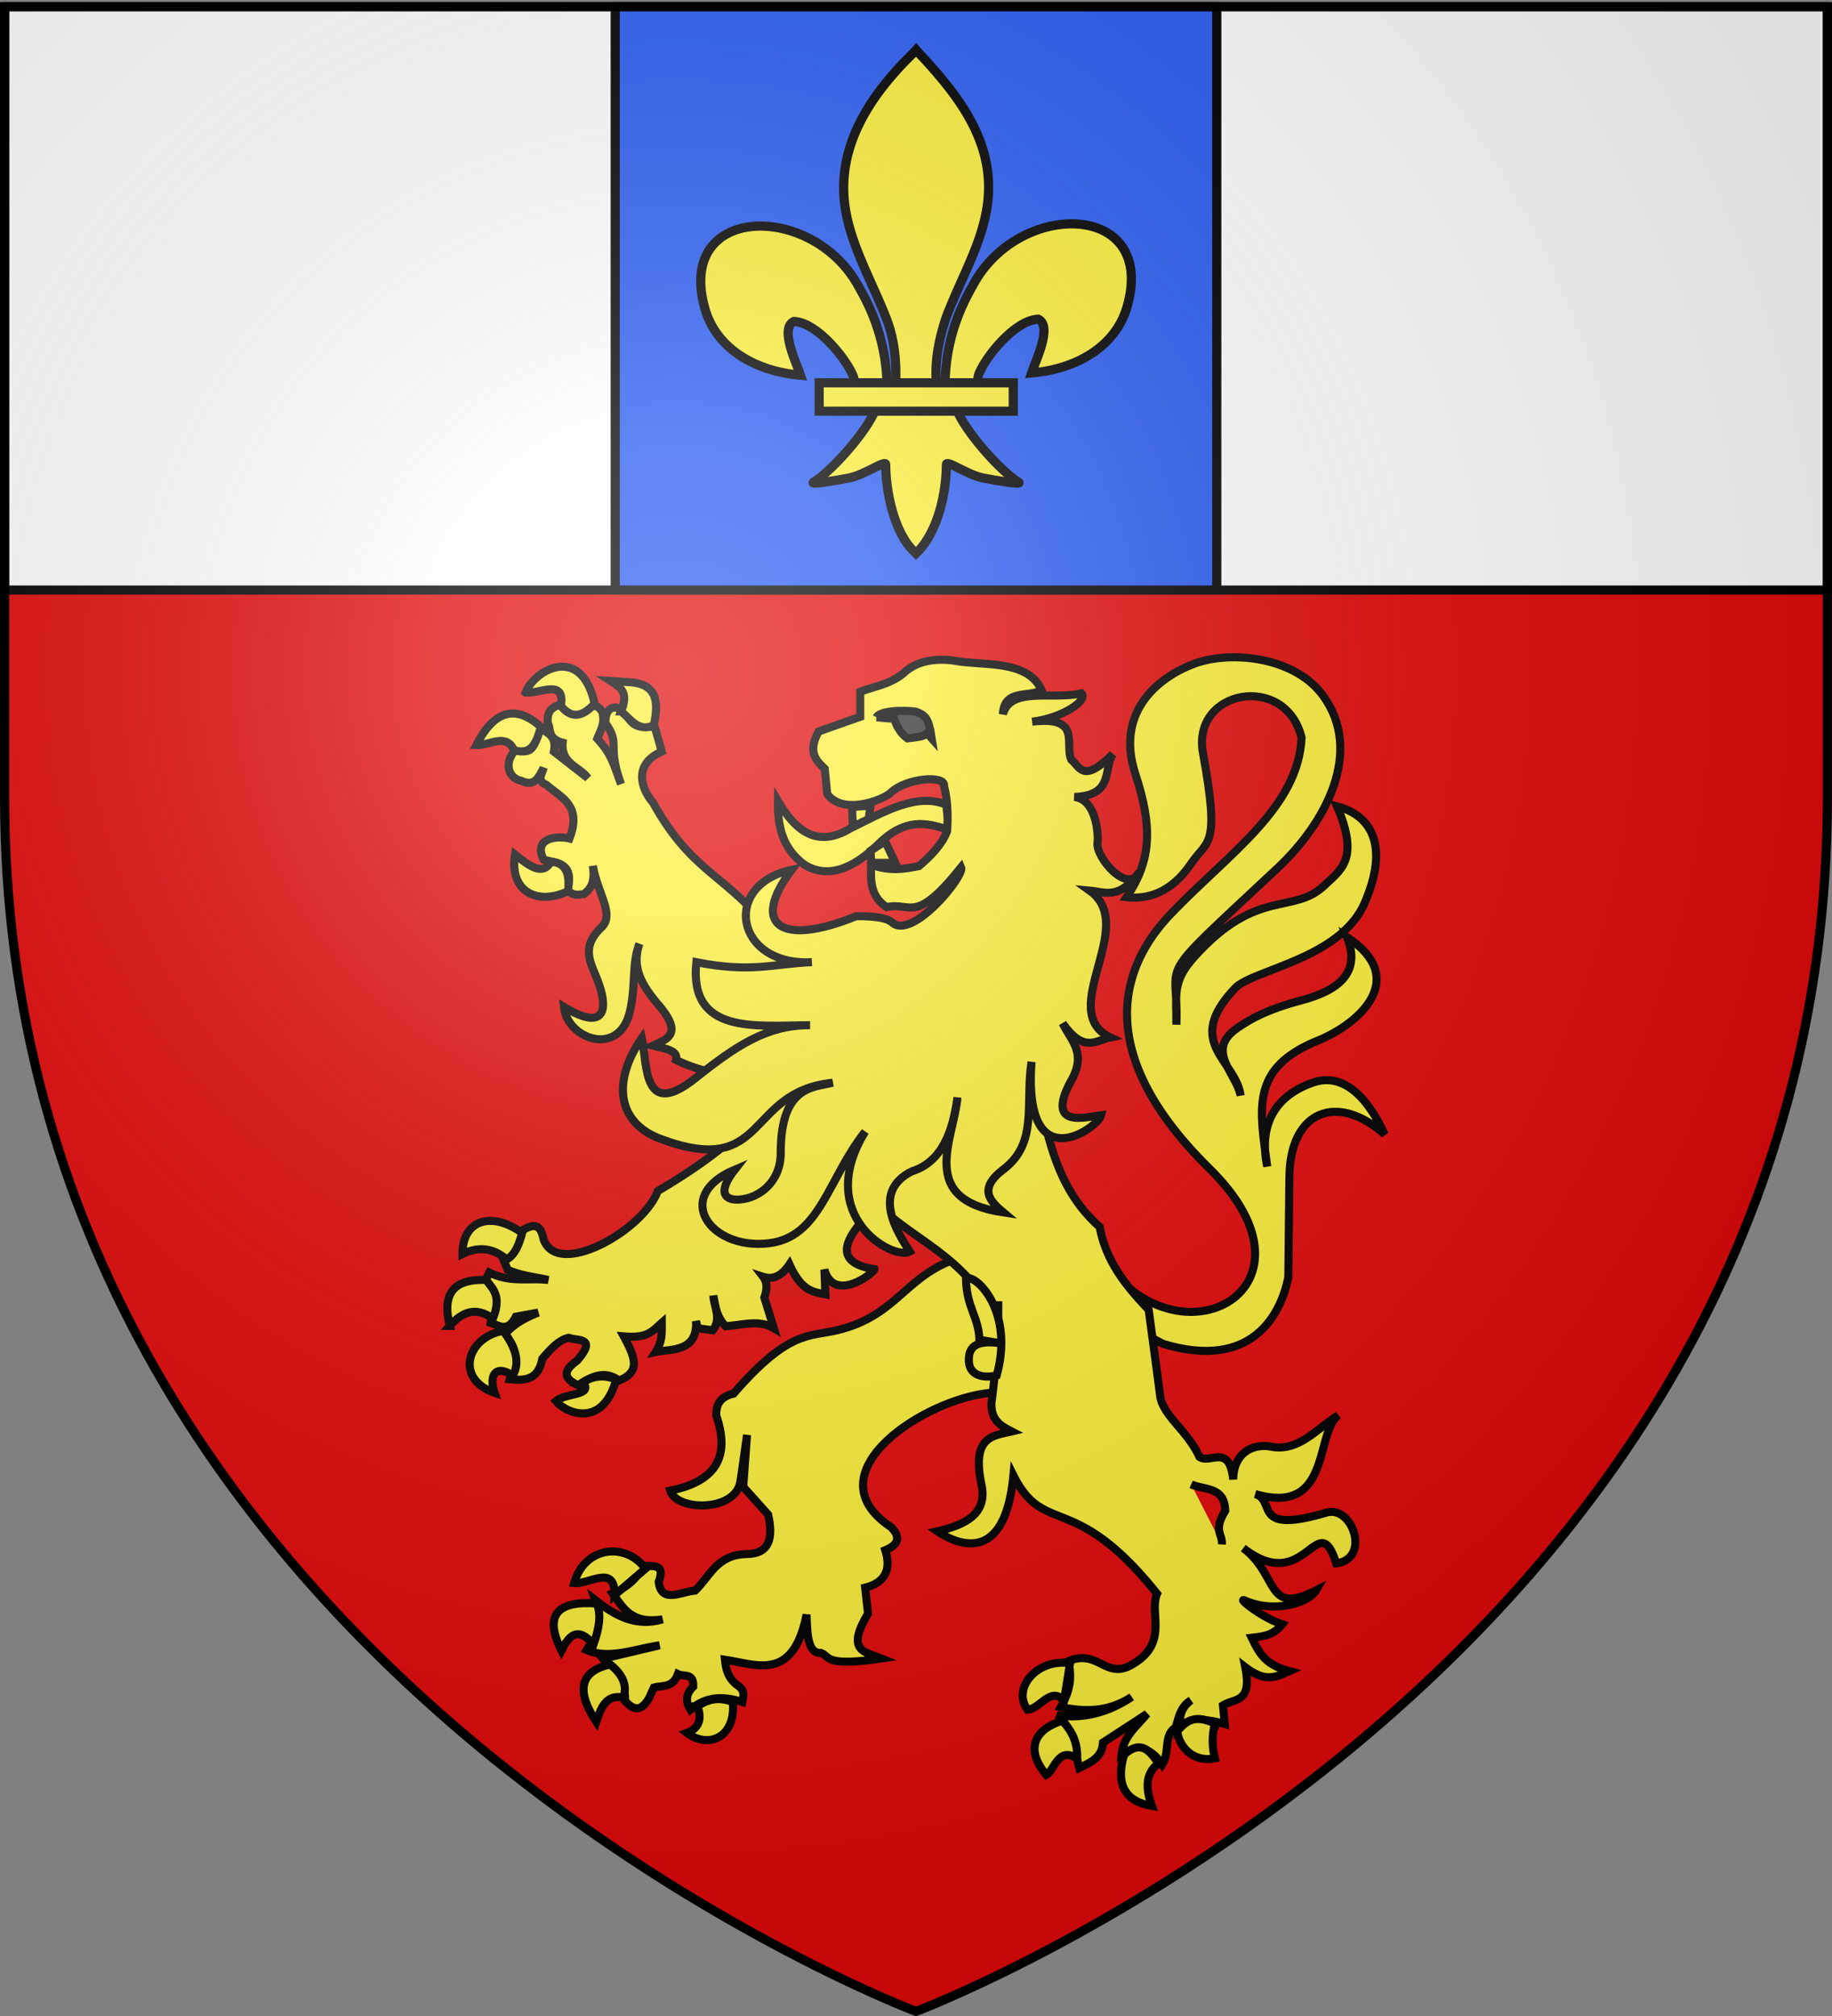 <svg xmlns="http://www.w3.org/2000/svg" xmlns:xlink="http://www.w3.org/1999/xlink" width="600" height="660" version="1.0"><rect width="100%" height="100%" fill="#808080" stroke="none"/><desc>Flag of Canton of Valais (Wallis)</desc><defs><g id="d"><path id="c" d="M0 0v1h.5z" transform="rotate(18 3.157 -.5)"/><use xlink:href="#c" width="810" height="540" transform="scale(-1 1)"/></g><g id="e"><use xlink:href="#d" width="810" height="540" transform="rotate(72)"/><use xlink:href="#d" width="810" height="540" transform="rotate(144)"/></g><radialGradient xlink:href="#a" id="f" cx="221.445" cy="226.331" r="300" fx="221.445" fy="226.331" gradientTransform="matrix(1.353 0 0 1.349 -77.63 -85.747)" gradientUnits="userSpaceOnUse"/><linearGradient id="a"><stop offset="0" style="stop-color:white;stop-opacity:.314"/><stop offset=".19" style="stop-color:white;stop-opacity:.251"/><stop offset=".6" style="stop-color:#6b6b6b;stop-opacity:.125"/><stop offset="1" style="stop-color:black;stop-opacity:.125"/></linearGradient><path id="b" d="M2.922 27.673c0-5.952 2.317-9.844 5.579-11.013 1.448-.519 3.307-.273 5.018 1.447 2.119 2.129 2.736 7.993-3.483 9.121.658-.956.619-3.081-.714-3.787-.99-.524-2.113-.253-2.676.123-.824.552-1.729 2.106-1.679 4.108z"/></defs><g style="display:inline"><path d="M300 658.5s298.5-112.32 298.5-397.772V2.176H1.5v258.552C1.5 546.18 300 658.5 300 658.5" style="fill:#e20909;fill-opacity:1;fill-rule:evenodd;stroke:none;stroke-width:1px;stroke-linecap:butt;stroke-linejoin:miter;stroke-opacity:1"/><path d="M1.5 2.176h597v191H1.5z" style="opacity:1;fill:#fff;fill-opacity:1;stroke:#000;stroke-width:3;stroke-linecap:round;stroke-linejoin:round;stroke-miterlimit:4;stroke-dasharray:none;stroke-opacity:1"/><path d="M201.495 2.176h197.01v191h-197.01z" style="opacity:1;fill:#2b5df2;fill-opacity:1;stroke:#000;stroke-width:3;stroke-linecap:round;stroke-linejoin:round;stroke-miterlimit:4;stroke-dasharray:none;stroke-opacity:1"/></g><g style="display:inline"><path d="M307.21 124.94c.285-11.182 3.35-21.576 9.058-31.426 14.942-28.372 60.584-27.694 50.523 7.005-3.708 12.787-16.302 20.302-31.264 21.591 1.08-3.37 7.02-15.28 2.225-17.61-7.668.262-17.19 12.22-19.479 17.924-.33.819-.238 1.765-.607 2.57" style="fill:#fcef3c;fill-opacity:1;fill-rule:evenodd;stroke:#000;stroke-width:3;stroke-linecap:butt;stroke-linejoin:miter;stroke-miterlimit:4;stroke-dasharray:none;stroke-opacity:1;display:inline" transform="translate(2.311)"/><path d="M288.202 125.68c-.285-11.183-3.35-21.577-9.058-31.427-14.943-28.372-60.584-27.694-50.523 7.006 3.707 12.786 16.302 20.301 31.264 21.59-1.08-3.369-7.02-15.28-2.225-17.61 7.668.262 17.189 12.221 19.478 17.924.331.819.239 1.765.608 2.57" style="fill:#fcef3c;fill-opacity:1;fill-rule:evenodd;stroke:#000;stroke-width:3;stroke-linecap:butt;stroke-linejoin:miter;stroke-miterlimit:4;stroke-dasharray:none;stroke-opacity:1" transform="translate(2.311)"/><path d="M296.823 17.335C281.08 32.65 270.51 50.359 275.066 71.129c2.514 11.459 8.609 22.072 12.907 33.11 2.687 6.926 3.374 14.161 3.056 21.44h13.356c-.64-7.332.761-14.44 3.056-21.44 4.095-11.107 10.325-21.642 12.907-33.11 4.825-21.44-6.502-37.609-21.688-53.727l-.928-1.068z" style="fill:#fcef3c;fill-opacity:1;fill-rule:nonzero;stroke:#000;stroke-width:3;stroke-linecap:butt;stroke-linejoin:miter;stroke-miterlimit:4;stroke-dasharray:none;stroke-opacity:1" transform="translate(2.311)"/><path d="M284.366 134.169c-2.792 7.063-14.177 19.998-20.225 23.685-1.568.956 7.498-.551 11.557-1.354 5.323-1.053 12.243-6.173 12.08-4.366-.014 8.274 2.563 22.08 9.282 28.423l.637.612.657-.612c6.715-7.07 9.247-19.501 9.281-28.423-.162-1.807 6.758 3.313 12.081 4.366 4.06.803 13.125 2.31 11.557 1.354-6.048-3.687-17.427-16.622-20.22-23.685z" style="fill:#fcef3c;fill-opacity:1;fill-rule:evenodd;stroke:#000;stroke-width:3;stroke-linecap:butt;stroke-linejoin:miter;stroke-miterlimit:4;stroke-dasharray:none;stroke-opacity:1" transform="translate(2.311)"/><path d="M265.968 125.32h63.578v9.296h-63.578z" style="fill:#fcef3c;fill-opacity:1;stroke:#000;stroke-width:3;stroke-miterlimit:4;stroke-dasharray:none;stroke-opacity:1" transform="translate(2.311)"/></g><g style="display:inline"><path d="M359.16 408.757c23.724 41.61 78.054 14.183 37.01-26.125-43.051-42.282-24.702-70.957-12.7-83.456 19.285-20.081 41.703-34.703 42.817-57.693-5.27-21.383-36.107-15.81-32.294 5.08 5.7 31.218 1.54 28.117-3.99 36.285-6.552 9.673-14.467 11.62-21.046 10.885 8.323-12.264 8.476-23.283 2.903-40.276-7.09-21.619 9.28-32.595 19.594-36.285 11.854-4.24 32.812-2.2 42.09 10.885 12.761 17.996 1.074 40.972-15.24 56.242-41.6 38.94-32.12 28.233-33.019 51.162.044-9.803-1.465-14.04 5.806-22.134 20.74-23.088 32.5-13.571 42.816-23.585 5.045-4.897 11.505-8.331 3.991-25.762 11.784 3.146 16.854 13.457 9.072 31.568-7.903 18.39-36.753 21.914-42.454 27.939-17.061 18.031.118 23.262 1.814 35.196-1.442-7.377-11.726-14.807-1.088-22.133 4.465-3.076 9.848-6.098 21.045-9.072 12.876-3.42 19.377-9.584 14.877-20.682 20.203 13.234 4.754 28.052-9.737 33.957-22.153 9.027-18.804 22.46-16.388 41.153-3.1-14.645 3.532-23.662 15.24-27.577 8.808-2.945 16.97 3.43 23.222 17.054-15.551-13.83-30.968-7.773-31.205 13.788l-.363 33.02c-2.388 11.976-11.73 30.615-41.002 21.77l-33.02-17.416zM254.793 262.277c-.146 8.113 1.382 15.628 8.936 20.99 7.92 4.586 16.188.75 24.316-7.273 8.59-8.252 15.456-6.594 21.981-4.548 1.074-3.816-.244-5.366.048-7.922-9.754-4.21-20.68 2.325-31.491 7.628-10.824 6.57-17.919 1.065-23.79-8.875zM311.964 412.527c-15.947 6.118-18.762 18.393-37.74 22.958-9.182 2.21-15.864-.146-33.966 20.758-4.56 1.074-5.828 3.795-5.661 7.233 4.358 12.596.688 21.414-15.097 24.531 2.002 6.67 21.202 7.077 22.96-2.83.274-1.549 2.2-15.41 2.2-15.41l-1.257 16.982 8.177 9.12c1.716 7.653.506 12.927-7.234 12.895-9.685.314-11.822 7.337-16.668 11.952-4.654.395-11.108 4.393-11.952-2.831 2.497-6.604-2.644-4.806-5.66-5.347-.9 4.003-4.392 6.895-9.436 9.121 3.443 4.672 6.056 10.104 16.354 8.492-8.788 2.617-15.57-1.292-22.015-6.29 2.176 6.144.296 11.387-2.83 16.354 7.508 3.147 15.856-.421 23.902-1.573l-18.556 4.403c3.187 3.579 7.393 5.798 7.234 13.838 2.401 2.536 4.876 4.127 7.862-.943l1.573-3.46c2.806-.819 6.142.218 7.862-4.403 1.908.96 5.245-.581 5.032 4.089-2.633 2.516-2.448 5.032-.943 7.548 5.32-4.59 11.073-4.417 16.983-2.516.305-1.677 1.02-3.355-.943-5.032-3.831-2.56-4.379-5.665-4.718-8.806 10.058 1.429 22.331 7.54 26.733-14.782.212 6.999.514 12.812 4.755 12.558 2.966 1.16.958 4.585 19.792 1.817-5.275-2.155-11.898-2.172-4.419-14.69l-.944-8.49c6.306-1.627 8.685-5.609 6.605-12.267 4.15-1.733 5.278-4.138 1.887-7.548-26.91-17.845 11.832-42.616 33.337-44.03l15.725-10.064-10.064-34.28z" style="fill:#fcef3c;fill-opacity:1;stroke:#000;stroke-width:2.64;stroke-miterlimit:4;stroke-dasharray:none;stroke-opacity:1"/><path d="M183.62 230.701c-3.944.915-4.39 3.323-4.234 5.995 1.2 1.925-.254 5.074 4.895 6.435-.608 6.984 5.609 7.816 8.222 11.578l-11.11-8.663c1.062-5.139-2.154-6.006-4.455-7.782-1.817 3.413-1.29 9.664-8.002 7.095-4.472 4.936-1.87 9.665 1.76 10.23 4.43 2.16 5.786-1.197 7.342-4.208-.396 1.952-2.515 4.149.908 5.555 4.765 4.173 11.788 6.657 7.562 17.573-4.464-1.042-11.933.041-8.47 6.875 3.486 1.27 10.339.5 7.783 10.01 2.212 2.174 3.679 1.393 5.335 1.347 3.58-2.522 3.425-5.889 3.025-9.295 1.504 9.077 7.26 15.926 2.777 20.185-6.661 6.33-3.644 11.247-1.567 16.473 4.945 12.44 1.24 16.872-10.67 9.542.93 10.374 17.97 16.747 21.56 1.568 2.041-8.633.557-15.715 3.135-22.248-2.79 8.193 1.296 14.175 6.435 20.24 8.073 9.528 2.397 11.047-2.008 13.118 3.699.967 8.38 1.45 7.563 4.675a48.8 48.8 0 0 0 13.12 4.281l7.319 19.704c-6.596 6.19-15.491 12.511-26.434 18.942-4.68 12.848-32.822 28.778-37.373 15.785-.918-4.222-2.447-6.022-8.002-2.227-.538 2.835.443 5.516-5.115 8.91l1.347 3.327c4.94 2.096 8.924 2.284 13.338 3.328-6.439-.763-12.383 1.006-19.36-2.448l-1.54 3.108c6.576 4.447 2.456 8.917 2.007 13.365 2.743.808 5.48 3.339 8.223-2.008l7.342-1.347c-6.982 2.781-8.703 4.91-11.137 7.122 5.467 5.299 3.163 9.957 1.787 14.685 4.816.501 9.352.395 10.67-6.682 2.891-3.464 5.8-6.35 8.69-6.875 2.998 1.099 9.446-.257 2.668 7.535-5.276 3.685-3.728 6.115.44 8.03 4.448-3.106 8.89-4.93 13.337-1.568 6.661-2.706 5.796-6.72 1.568-14.465 7.824.679 9.24-1.631 12.43-4.427-.006 3.022.309 5.95-1.98 9.542 4.44-1.021 13.849.27 13.2-10.12l.577 2.338 4.895.687c2.956-3.78.428-7.577.22-11.357.646 3.508 1.078 7.075 4.015 10.01 5.357-.339 10.972-2.262 15.785.66l-3.107-10.01c1.09-3.201.8-5.272-.385-6.82 2.58.833 5.647.39 8.607-4.07 3.93 8.786 7.842 9.06 11.77 9.79l-.33-8.085c3.273 11.374 16.573.788 16.363-.138-16.87-2.623-6.162-14.046 1.155-20.982 13.304 12.619 29.157 17.058 39.38 38.61-.213 8.442-1.008 17.179-2.173 26.097-.246 5.87 3.192 7.626 6.628 9.405-6.12 1.463-13.151 1.522-9.955 17.16 2.166 9.643-4.903 13.353-14.383 15.51 6.26 4.258 22.088 11.43 24.888-18.287 10.146 20.247 19.84 4.693 47.052 38.747-2.673 6.182 3.77 15.775-7.425 22.715-9.352 6.149-11.488-4.859-21.587-.66 1.145 5.724.51 9.737-2.53 15.043 7.75 1.592 15.488 1.738 23.237-3.328-7.61 5.16-16.234 7.359-24.502 5.94 4.604 2.833 5.732 11.473 7.342 17.325 3.548-1.803 7.445-3.264 7.755-8.305l14.41-9.405c-3.271 4.069-7.74 7.281-8.305 13.283 5.759-3.691 9.933-1.68 13.283 3.3 2.674-4.16.267-9.481 4.427-12.155 1.006-3.28 1.567-6.778 4.978-8.855-3.919 2.951-3.443 5.903-3.864 8.855 3.317-3.48 9.562-2.611 14.946-1.128l-.577-6.077c3.92-2.425 9.628-.698 7.287-12.513 6.5 4.982 9.853 3.395 14.465 1.293-8.072-2.092-9.894-5.95-12.32-10.918 3.586-.42 7.186-.742 9.955-4.427-6.955-2.224-15.096-9.046-12.182-7.755 9.572 4.238 20.863.794 23.265-3.328-16.632 8.433-11.99-4.936-23.815-13.832 20.46 15.98 24.317-14.177 30.442 4.977 11.402-1.442 5.315-19.125-3.217-16.61-24.82 7.317-16.195-3.943-23.348-6.077 25.022 7.225 19.488-19.823 27.225-25.795-7.412 4.72-13.058 12.001-22.027 10.285-6.078-1.108-12.291 2.138-12.375 10.725-1.32-11.975-7.546-4.872-11.083-7.398-3.927-8.655-11.985-13.453-12.842-19.937-1.078-8.15-2.335-17.59-3.768-28.215-7.139-7.551-13.869-15.468-16.06-27.143-18.582-16.37-17.496-40.6-24.915-61.435l-81.455-33.357c-15.125-20.748-26.64-20.06-39.93-44.138-3.326-3.733-7.092-12.232 2.888-16.665l-2.2-7.782c-3.19-1.149-6.38 1.616-9.57-4.675l-3.108-2.008c-2.325-.004-3.62 1.562-3.575 5.115 5.121 7.16.34 6.715 5.115 20.02-2.933-8.08-3.36-9.938-7.782-14.905 1.053-2.698 2.752-5.093 1.567-8.91-1.884-2.57-2.879-1.524-4.235-1.98-4.723 5.16-6.886 2.055-9.322-.22zm143.303 195.305c.03 1.769.028 3.565 0 5.363z" style="fill:#fcef3c;fill-opacity:1;stroke:#000;stroke-width:2.64;stroke-miterlimit:4;stroke-dasharray:none;stroke-opacity:1"/><path d="M316.367 418.46c.107 9.536 4.195 12.648 4.403 20.17l7.977 1.301c-6.548-1.114-11.385-.533-11.436 4.99-.25 5.22 4.405 6.505 9.12 5.346 5.754-20.744-6.495-33.026-10.064-31.808z" style="fill:#fcef3c;fill-opacity:1;stroke:#000;stroke-width:2.64;stroke-miterlimit:4;stroke-dasharray:none;stroke-opacity:1"/><path d="M390.118 485.963c4.372 1.937 10.989.609 11.165 8.649-4.038 6.606-.834 7.418-1.1 11.007" style="fill:#e20909;fill-opacity:1;stroke:#000;stroke-width:2.64;stroke-miterlimit:4;stroke-dasharray:none;stroke-opacity:1"/><g style="fill:#fcef3c"><path d="M-1928.962 172.153c-11.118 5.31-21.916.493-19.753-13.58 5.284 4.16 10.205 8.028 13.374 2.674 4.576.207 7.277 3.036 6.379 10.906zM-1949.126 119.685c-2.846-6.526-9.2-1.648-13.992-1.852 6.647-13.008 14.683-15.18 24.074-6.79-1.636 5.295-3.108 10.82-10.082 8.642zM-1944.806 98.286c5.15.56 14.889-5.436 13.169 4.938 3.896 4.9 8.106 4.149 12.55-.823-4.875-22.324-22.252-12.763-25.719-4.115zM-1909.21 105.282c2.856-7.09-.079-8.856-3.91-11.317l6.38.412c11.154.392 11.55 7.509 9.67 16.049-5.65 2.692-8.544-2.19-12.14-5.144z" style="opacity:1;fill:#fcef3c;fill-opacity:1;stroke:#000;stroke-width:3;stroke-miterlimit:4;stroke-dasharray:none;stroke-opacity:1" transform="matrix(.88 0 0 .88 1883.534 140.254)"/></g><g style="fill:#fcef3c"><path d="M-1951.801 309.186c-4.708-4.064-10.108-5.123-16.46-2.058-.046-12.774 10.957-16.012 22.22-7.818-1.135 4.077-2.465 7.959-5.76 9.876zM-1972.994 333.877c-2.75-10.962.441-17.622 13.58-17.078 2.362 3.402 5.865 5.766 2.469 14.403-6.266-4.604-11.425-2.57-16.05 2.675zM-1953.036 335.729c3.978 5.555 6.59 11.11 3.498 16.666-6.436-4.42-8.976.05-6.79 6.378-14.849-5.106-10.372-20.749 3.292-23.044zM-1923.407 354.864c4.42-2.78 8.473-2.627 12.345-1.029-4.809 17.905-18.264 12.948-22.427 8.025 3.494-3.051 14.078-1.948 10.082-6.996z" style="opacity:1;fill:#fcef3c;fill-opacity:1;stroke:#000;stroke-width:3;stroke-miterlimit:4;stroke-dasharray:none;stroke-opacity:1" transform="matrix(.88 0 0 .88 1883.534 140.254)"/></g><g style="fill:#fcef3c"><path d="M-1900.156 424.204c-7.523-10.142-22.723-8.165-26.543 5.35 5.483.596 15.383-7.274 15.02 4.526zM-1919.498 452.392c-6.015-7.057-9.163-3.121-11.933 2.264-6.586-13.147-1.642-18.607 13.168-17.49 1.766 4.142.824 9.445-1.235 15.226zM-1913.325 459.8c-10.53 2.465-13.257 9.062-5.144 21.398 1.76-5.153 3.505-10.325 10.082-9.053 1.452-4.115.19-8.23-4.938-12.346zM-1880.815 475.437c2.06 5.249-.073 8.485-3.91 9.876 7.965 6.023 18.303 1.727 17.078-11.522-4.157-1.543-8.465-1.726-13.168 1.646z" style="opacity:1;fill:#fcef3c;fill-opacity:1;stroke:#000;stroke-width:3;stroke-miterlimit:4;stroke-dasharray:none;stroke-opacity:1" transform="matrix(.88 0 0 .88 1883.534 140.254)"/></g><g style="fill:#fcef3c"><path d="m-1742.136 459.388-2.263 13.991c-4.902-5.65-9 3.143-13.58 3.292-5.924-8.292 3.897-19.175 15.843-17.283zM-1739.461 494.984c.085-4.517-.748-9.137-5.555-14.197-9.114 2.684-14.695 9.626-5.967 20.164 3.027-1.607 4.548-11.027 11.522-5.967zM-1721.972 493.338c6.394-5.685 9.576-1.2 12.757 3.292-4.786 3.645-4.964 9.01-2.469 15.843-13.827-2.294-12.115-13.073-10.288-19.135zM-1688.228 481.815c-1.156 4.61-1.037 8.901 0 12.963-8.893 1.72-13.623-5.341-13.991-10.082 3.707-4.496 6.993-6.063 13.991-2.88z" style="opacity:1;fill:#fcef3c;fill-opacity:1;stroke:#000;stroke-width:3;stroke-miterlimit:4;stroke-dasharray:none;stroke-opacity:1" transform="matrix(.88 0 0 .88 1883.534 140.254)"/></g><path d="m-1807.179 161.62-3.779-8.03-5.431 3.543.236 4.487zM-1823.238 140.837l6.849-.472-.709 4.96-5.904 2.833z" style="opacity:1;fill:#fcef3c;fill-opacity:1;stroke:#000;stroke-width:3;stroke-miterlimit:4;stroke-dasharray:none;stroke-opacity:1" transform="matrix(.88 0 0 .88 1883.534 140.254)"/><path d="M-1789.04 133.008c.652-4.187-14.133-2.97-19.806 2.504-2.848 2.748-17.97 8.537-23.675.455l-.91-9.333c-3.234-3.122-6.513-6.208-2.276-13.886l15.48-5.464v-9.333c5.572-2.077 12.038-2.895 17.072-7.74 4.117-3.304 9.772-4.812 17.529-3.87 10.413 2.134 27.725-.668 32.883 11.06-4.922 2.744-13.933-.532-14.388 8.913 2.83-10.38 18.755-5.214 29.218-7.775 2.646 2.654-7.056 9.226-18.347 10.567 18.686-2.2 11.962 8.367 14.569 14.113 3.231 2.624 4.227 9.08 15.48-2.048-3.619 5.365.617 15.43-14.342 15.935 8.615.957 8.965 15.11 8.65 16.845-.984 5.432 11.242 19.63 15.48 11.155-7.434 10.43-12.735 7.352-18.439 6.829 18.522 13.176-12.816 44.882 7.74 54.634-5.513 1.151-9.86 5.903-17.756-5.236 2.993 6.38 9.378 11.165 2.731 22.082-8.956 17.248 6.003 12.719 11.61 12.065-1.192 4.767-29.083 24.687-25.951-19.805-2.374 15.63 2.496 29.986-10.244 39.837-9.726 7.318-5.39 11.823-.227 16.163-32.11-4.774-18.542-26.84-17.074-42.797-1.728 12.445-5.591 23.962-17.073 27.545-15.009 7.604-5.37 22.615-.683 29.82-6.16 3.452-35.81-13.191-16.618-44.617-14.094 17.91-16.658 39.241-35.893 41.523-21.802 2.587-35.987-17.514-12.595-27.41-6.496 8.287-3.988 11.482 1.594 11.155 7.543-.442 15.498-6.678 15.48-17.3-.045-25.402 12.427-24.32 19.35-26.18-32.631 3.343-23.803 35.799-63.968 20.944-16.509-6.106-18.058-21.681-7.057-37.561 2.056 9.608.25 30.58 19.805 15.024 14.882-11.838 26.525-19.88 42.796-19.805-20.377.094-45.08 3.6-42.341-23.447 20.508 4.085 28.566.59 43.024 0-28.476 1.563-33.81-28.755-7.512-34.374-15.674 20.732-3.902 28.666 23.903 17.3 0 0 10.503-.412 13.43 2.277 7.432 6.828 27.164-17.289 25.724-20.487-17.403 21.676-18.43 12.764-27.772 14.796-5.113-3.544-6.17-8.006-5.691-15.707 7.529 2.567 12.586 1.426 17.756.455 4.782-4.067 8.711-8.304 10.471-12.975.389-5.616.286-11.23-1.138-16.846z" style="opacity:1;fill:#fcef3c;fill-opacity:1;stroke:#000;stroke-width:3;stroke-miterlimit:4;stroke-dasharray:none;stroke-opacity:1" transform="matrix(.88 0 0 .88 1883.534 140.254)"/><path d="M287.08 234.812c1.495-2.86 13.287-2.094 13.2-1.672 3.52 1.144 3.783 3.573 4.4 5.861l.44 2.72-1.497-1.673c-1.232 1.18-2.992 1.215-4.576 1.461l-1.848.211c-2.376-1.68-3.52-4.03-4.4-6.485-2.552 0-3.96-.247-5.72-.423z" style="fill:#313131;stroke:#000;stroke-width:2.64"/></g><path d="M300 658.5s298.5-112.32 298.5-397.772V2.176H1.5v258.552C1.5 546.18 300 658.5 300 658.5" style="opacity:1;fill:url(#f);fill-opacity:1;fill-rule:evenodd;stroke:none;stroke-width:1px;stroke-linecap:butt;stroke-linejoin:miter;stroke-opacity:1"/><path d="M300 658.5S1.5 546.18 1.5 260.728V2.176h597v258.552C598.5 546.18 300 658.5 300 658.5z" style="opacity:1;fill:none;fill-opacity:1;fill-rule:evenodd;stroke:#000;stroke-width:3;stroke-linecap:butt;stroke-linejoin:miter;stroke-miterlimit:4;stroke-dasharray:none;stroke-opacity:1"/></svg>